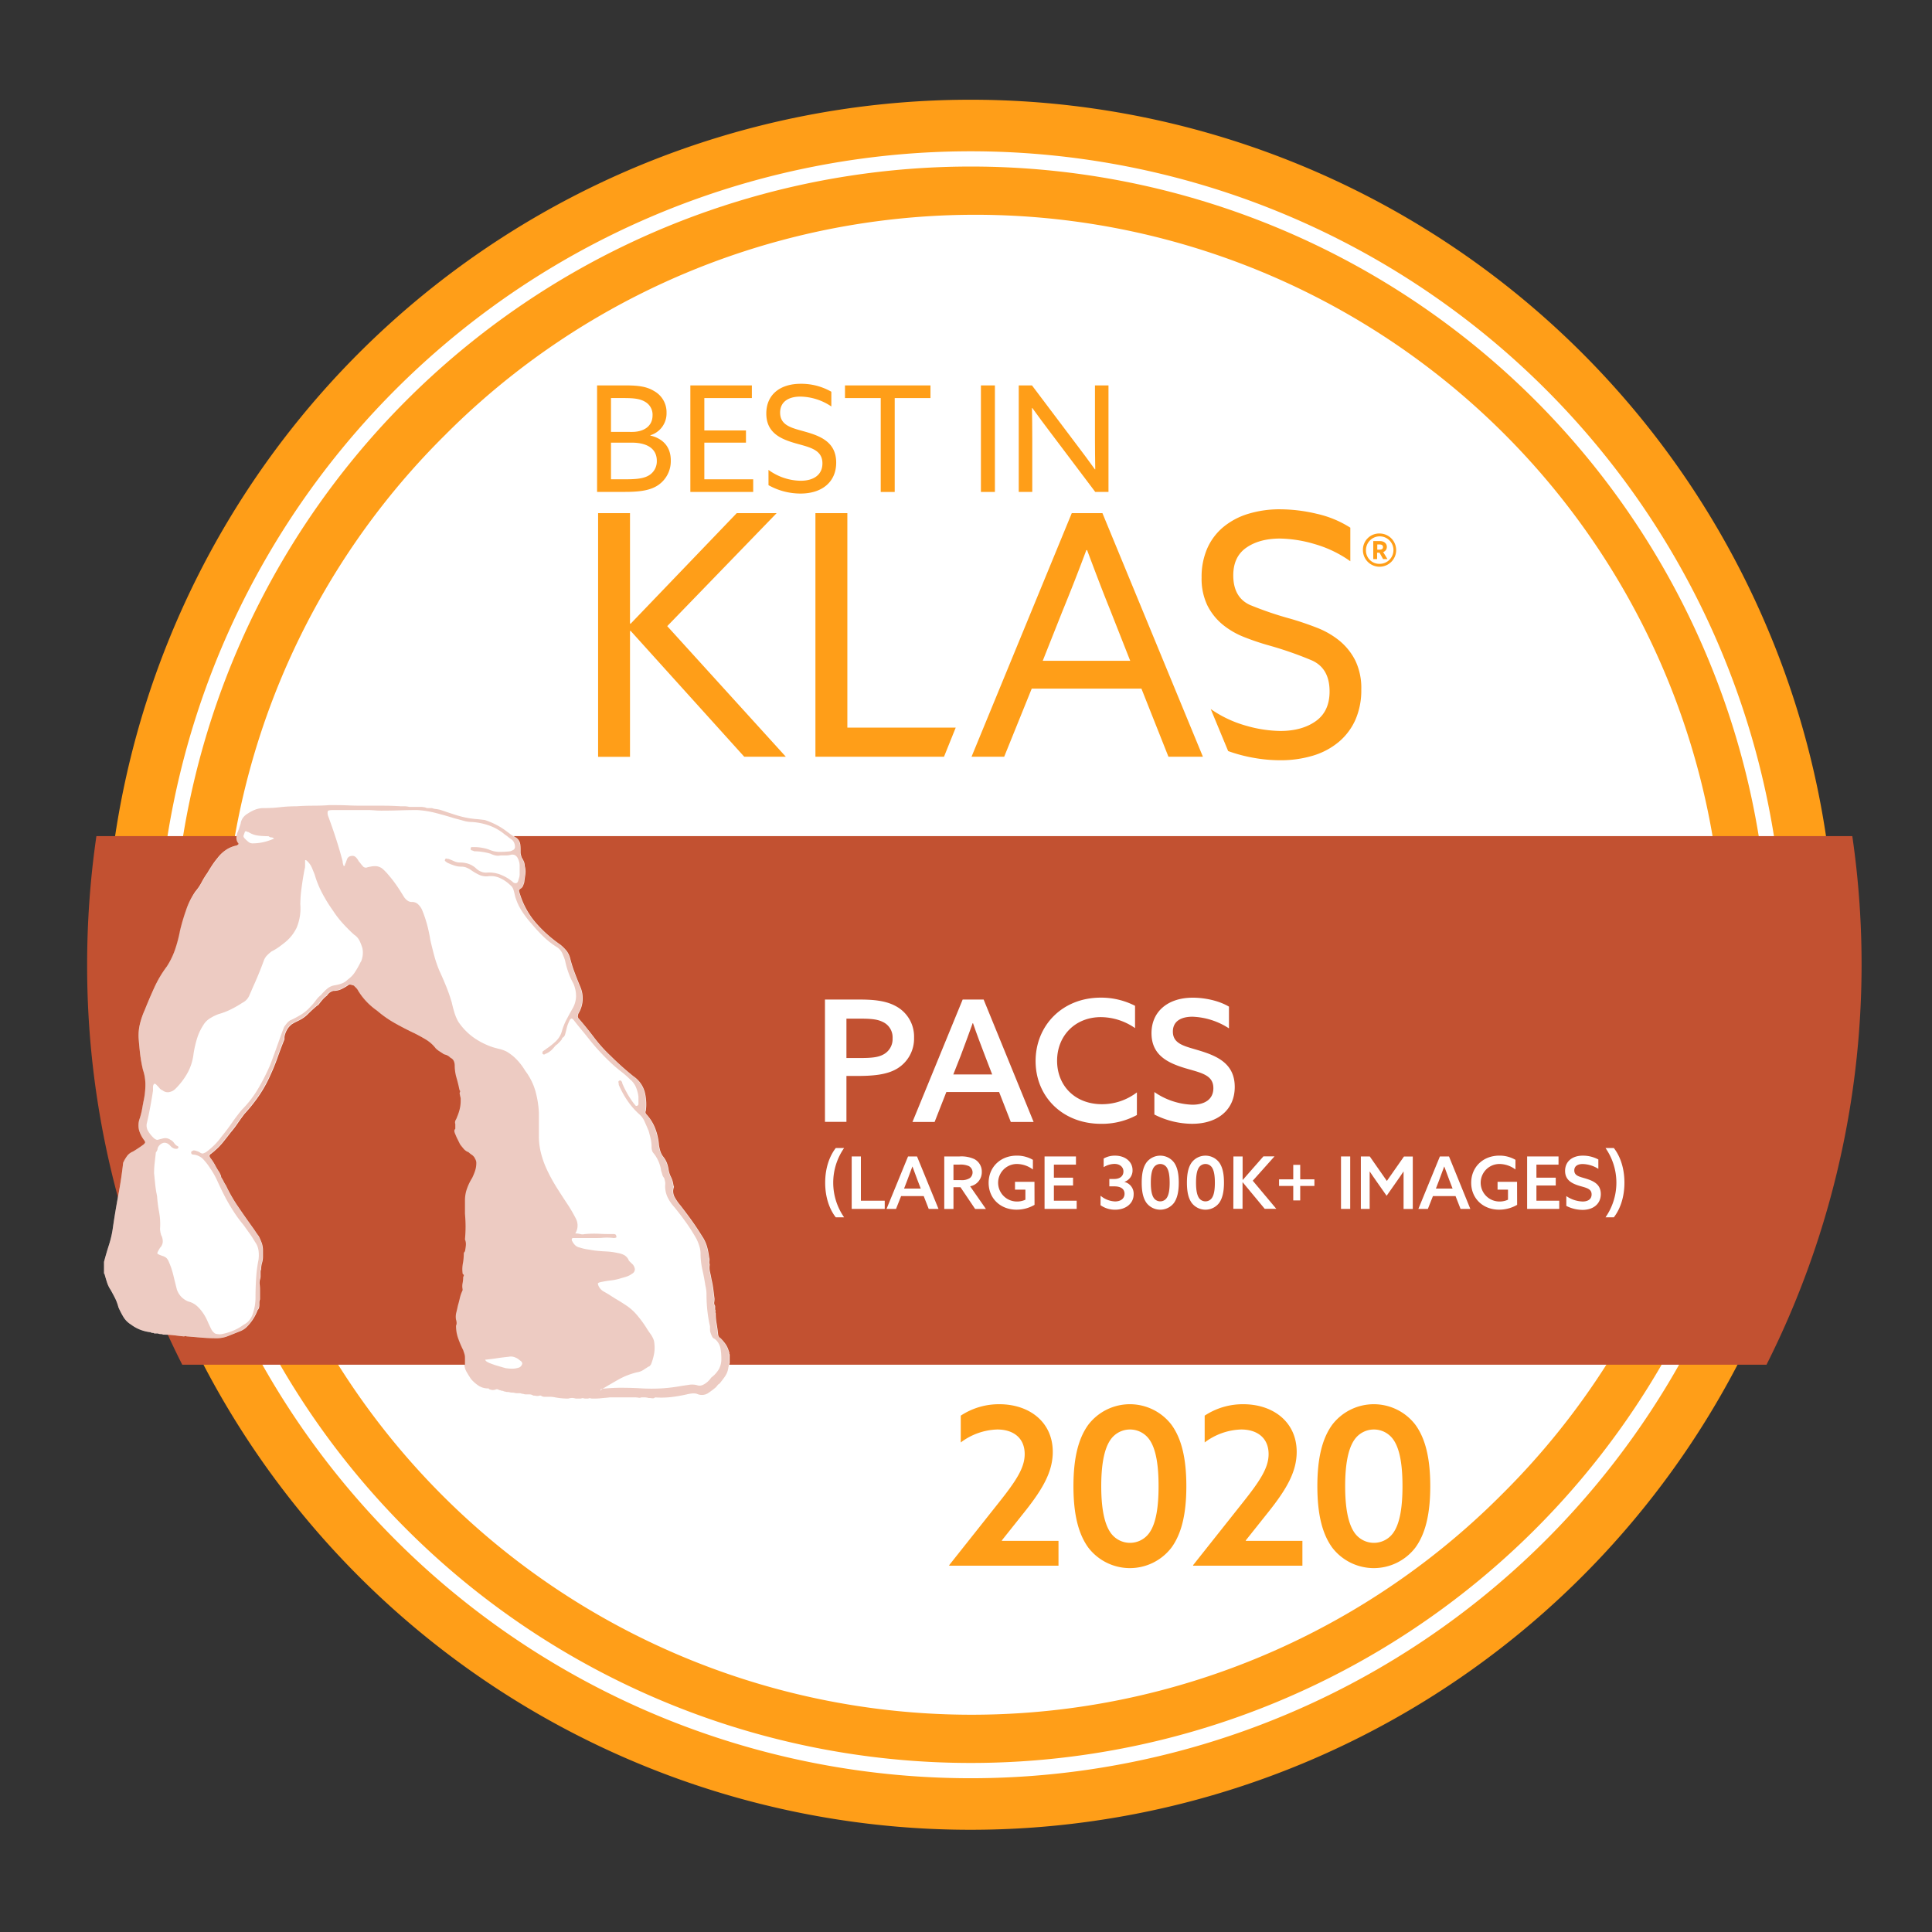 <svg xmlns="http://www.w3.org/2000/svg" viewBox="0 0 800 800"><rect x="0" y="0" width="800" height="800" fill="#333333" stroke="none"/><defs><style>.cls-1{fill:#fff;}.cls-2,.cls-4{fill:none;}.cls-2{stroke:#ff9e18;stroke-miterlimit:10;stroke-width:12.19px;}.cls-3{fill:#ff9e18;}.cls-5{fill:#c25131;}.cls-6{opacity:0.3;}</style></defs><title>2020-best-in-klas-pacs-large-300kplus-studies</title><g id="Layer_1" data-name="Layer 1"><path class="cls-1" d="M400,746A346.11,346.11,0,0,1,265.31,81.17,346.11,346.11,0,0,1,534.69,718.83,343.94,343.94,0,0,1,400,746"/><path class="cls-1" d="M749.46,399.49c0,191.3-155.08,346.38-346.39,346.38S56.69,590.79,56.69,399.49,211.77,53.1,403.07,53.1,749.46,208.18,749.46,399.49"/><circle class="cls-2" cx="403.07" cy="399.49" r="320.46"/><path class="cls-3" d="M260.87,212.47V258.1l.21.22,44-45.85H321.6l-45.31,46.8,49.11,54.08H308.18l-47.1-52.18-.21.21v52H247.66V212.47Zm90,88.83V212.47H337.65V313.35h53.24l4.85-12.05Zm105.62-88.83,41.61,100.88H483.83l-11.19-28.21H427.22l-11.41,28.21H402.29L443.8,212.47Zm-24.72,61.16H468l-8.24-20.91q-2.43-6-4.86-12.36c-1.62-4.23-3.2-8.41-4.75-12.57h-.32c-1.55,4.16-3.15,8.34-4.8,12.57s-3.37,8.49-5.12,12.78Zm86.3-22.92q-7.39-3.06-7.4-12.46,0-7.71,5.39-11.46T529.89,223a53.25,53.25,0,0,1,14.41,2.27,48.42,48.42,0,0,1,14.84,7.13V218.5a43.36,43.36,0,0,0-13.94-5.76,66.22,66.22,0,0,0-15-1.85,44.29,44.29,0,0,0-13.41,1.9,29.62,29.62,0,0,0-10.3,5.5,24.16,24.16,0,0,0-6.6,8.81,29.28,29.28,0,0,0-2.33,12,25.51,25.51,0,0,0,2.38,11.57,24.47,24.47,0,0,0,6.29,7.92,33.08,33.08,0,0,0,9,5.23,103.08,103.08,0,0,0,10.35,3.48A151,151,0,0,1,543,273.37q7.55,3.22,7.55,12.94,0,8.24-5.71,12.3t-14.68,4.07a53.68,53.68,0,0,1-14.15-2.17,48.12,48.12,0,0,1-14.68-6.92L508.55,311a63,63,0,0,0,10.83,2.85,62.1,62.1,0,0,0,10.61.95,46.24,46.24,0,0,0,13.84-1.95,30,30,0,0,0,10.67-5.76,25.54,25.54,0,0,0,6.81-9.19,30.4,30.4,0,0,0,2.37-12.35,26.26,26.26,0,0,0-2.48-12.05,25.37,25.37,0,0,0-6.55-8.18,34.43,34.43,0,0,0-9.34-5.39q-5.29-2.06-10.67-3.64a141.88,141.88,0,0,1-16.58-5.6"/><path class="cls-3" d="M571.3,220.91a6.88,6.88,0,1,1-6.94,6.87A6.72,6.72,0,0,1,571.3,220.91Zm0,12.56a5.69,5.69,0,1,0-5.68-5.69A5.49,5.49,0,0,0,571.3,233.47Zm-.07-4.61h-1v2.65h-1.59v-7.46h2.77c1.55,0,2.85.85,2.85,2.4a2.22,2.22,0,0,1-1.52,2.15l1.78,2.91h-1.81Zm.07-1.26c.85,0,1.37-.33,1.37-1.07s-.52-1.07-1.37-1.07h-1v2.14Z"/><path class="cls-3" d="M247.24,159.59h11.82c5.36,0,8.77.49,11.76,2.32a10,10,0,0,1,5.18,9,9.44,9.44,0,0,1-6.71,9.32v.12c5.18,1.22,8.47,4.63,8.47,10.3a12,12,0,0,1-5.06,10.11c-3.1,2.19-7.37,2.92-13.76,2.92h-11.7Zm14.5,19.26c4.45,0,8.47-2.08,8.47-6.89a6.13,6.13,0,0,0-3.11-5.6c-2.07-1.22-4.45-1.53-8.83-1.53H253v14Zm-2.44,19.61c5,0,7.8-.48,9.81-1.88a6.79,6.79,0,0,0,2.86-5.79c0-4.88-3.83-7.5-10.41-7.5H253v15.17Z"/><polygon class="cls-3" points="285.86 159.59 311.33 159.59 311.33 164.83 291.65 164.83 291.65 178.24 308.89 178.24 308.89 183.29 291.65 183.29 291.65 198.47 311.88 198.47 311.88 203.7 285.86 203.7 285.86 159.59"/><path class="cls-3" d="M318.21,194.57a23.1,23.1,0,0,0,13.34,4.5c5.24,0,9-2.37,9-7.19,0-5.66-5.18-6.64-11-8.28-6.21-1.77-12.24-4.33-12.24-12.37,0-7.8,5.66-12.31,14.25-12.31a25,25,0,0,1,12.68,3.29v6.1a23.52,23.52,0,0,0-12.8-4.09c-4.93,0-8.41,2.14-8.41,6.64,0,5.49,5.12,6.4,10.48,7.93,6.4,1.82,12.74,4.38,12.74,12.79,0,8-5.91,12.79-14.75,12.79a27.15,27.15,0,0,1-13.28-3.47Z"/><polygon class="cls-3" points="364.69 164.83 349.89 164.83 349.89 159.59 385.29 159.59 385.29 164.83 370.48 164.83 370.48 203.71 364.69 203.71 364.69 164.83"/><rect class="cls-3" x="406.18" y="159.59" width="5.79" height="44.11"/><path class="cls-3" d="M421.84,203.7V159.59h5.48l18.46,24.5c2.56,3.35,5.12,6.82,7.62,10.29l.12-.06c-.06-3.84-.12-8.28-.12-12.55V159.59H459V203.7h-5.48l-18.46-24.49c-2.56-3.35-5.12-6.82-7.62-10.29l-.12.06c.06,3.83.12,8.28.12,12.55V203.7Z"/><path class="cls-4" d="M622.14,180.42A309.81,309.81,0,1,0,184,618.55,309.81,309.81,0,1,0,622.14,180.42Z"/><path class="cls-3" d="M706.64,271.25a330.52,330.52,0,1,0,25.89,128.24A328.36,328.36,0,0,0,706.64,271.25Zm-84.5,347.3A309.81,309.81,0,1,1,184,180.42,309.81,309.81,0,1,1,622.14,618.55Z"/><path class="cls-3" d="M732,260.51a358.19,358.19,0,1,0,28.06,139A356.14,356.14,0,0,0,732,260.51ZM712.42,530.16A336.84,336.84,0,1,1,738.8,399.49,334.75,334.75,0,0,1,712.42,530.16Z"/><path class="cls-5" d="M36.08,399.43A365.86,365.86,0,0,0,75.47,565.1h656A368.67,368.67,0,0,0,767,346.22H39.92A369.16,369.16,0,0,0,36.08,399.43Z"/><path class="cls-1" d="M301.92,560.17a.58.58,0,0,0-.13-.62,9.74,9.74,0,0,0-1.36-3,19,19,0,0,0-2.1-2.47,1.56,1.56,0,0,1-.74-.74,2.27,2.27,0,0,1-.25-1c-.16-1.48-.37-2.92-.61-4.32a24.56,24.56,0,0,1-.37-4.33.55.55,0,0,1-.13-.61,1.17,1.17,0,0,0-.12-.87v-1.48a2,2,0,0,1-.37-1.48,9.36,9.36,0,0,0,.12-1.49c-.16-1.31-.33-2.63-.49-3.95a34.66,34.66,0,0,0-.74-4c-.17-1-.37-2-.62-3.09a7.73,7.73,0,0,1-.12-3.09,3,3,0,0,1-.13-1.48,3.12,3.12,0,0,0-.12-1.48,29.14,29.14,0,0,0-.87-4.45,15.41,15.41,0,0,0-2.1-4.44c-1.32-2.14-2.71-4.24-4.19-6.31s-3.05-4.15-4.7-6.29a19.66,19.66,0,0,1-2.47-3.59,5,5,0,0,1-.25-4.07,1.18,1.18,0,0,0-.12-.5,1,1,0,0,1-.12-.49,10.72,10.72,0,0,0-1-3.21,10.18,10.18,0,0,1-1-3.21,13.33,13.33,0,0,0-.74-2.72,10.1,10.1,0,0,0-1.48-2.47,7.36,7.36,0,0,1-1.12-2.1,17.57,17.57,0,0,1-.61-2.6,24.46,24.46,0,0,0-1.49-6.79,18.52,18.52,0,0,0-3.7-6,1.43,1.43,0,0,1-.37-.62,1.1,1.1,0,0,1,.12-.86,21.14,21.14,0,0,0-.49-7.91,11.72,11.72,0,0,0-4.7-6.42c-1.64-1.32-3.25-2.68-4.81-4.08s-3.09-2.84-4.57-4.32a59.45,59.45,0,0,1-6.8-7.54q-3.09-4.07-6.3-7.78a1.4,1.4,0,0,1-.49-1,3.93,3.93,0,0,1,.25-1.23,12,12,0,0,0,.74-11.12q-1.25-3-2.35-5.93a53.27,53.27,0,0,1-1.85-5.93,8.57,8.57,0,0,0-1.48-3,18.55,18.55,0,0,0-2.47-2.47,55,55,0,0,1-10.13-9,33.24,33.24,0,0,1-6.67-12,12.76,12.76,0,0,1-.37-1.24c-.09-.32.12-.65.61-1a2.44,2.44,0,0,0,1-1.11c.16-.41.33-.87.5-1.36.16-1.15.32-2.31.49-3.46a8.3,8.3,0,0,0-.25-3.46,4.6,4.6,0,0,0-.37-1.85,10.28,10.28,0,0,0-.86-1.61c-.17-.49-.29-.9-.37-1.23a4.86,4.86,0,0,1-.13-1.24c0-1,0-2-.12-3a4,4,0,0,0-1.61-2.72c-.82-.5-1.56-1-2.22-1.48l-2-1.49a27.61,27.61,0,0,0-4.19-2.59,34.14,34.14,0,0,0-4.45-1.85c-1.16-.16-2.22-.29-3.21-.37s-2.06-.21-3.22-.37a43.33,43.33,0,0,1-6-1.49c-2.06-.65-4.07-1.31-6.05-2a15.3,15.3,0,0,0-2-.37,4.84,4.84,0,0,1-1.48-.37h-1.73a2.14,2.14,0,0,1-1-.25,8.38,8.38,0,0,0-2-.25h-4.7a7.83,7.83,0,0,0-1.85-.24h-1.6q-3.71-.25-7.17-.25h-6.92c-2.63,0-5.23,0-7.78-.13s-5.15-.12-7.78-.12c-2.14.17-4.41.25-6.79.25s-4.74.08-7,.25a57.33,57.33,0,0,0-6.67.37,60,60,0,0,1-6.67.37,10,10,0,0,0-3.59.61,15.87,15.87,0,0,0-3.08,1.61,6.61,6.61,0,0,0-2,1.73,5.57,5.57,0,0,0-1,2.47l-.49,1.48c-.17.5-.34,1-.5,1.48a8.66,8.66,0,0,0-.74,2.35,3.61,3.61,0,0,0,.5,2.59c.32.34.4.58.24.75a2.78,2.78,0,0,1-.74.49,11.86,11.86,0,0,0-4.44,1.85,14.61,14.61,0,0,0-3.46,3.34,33.73,33.73,0,0,0-2.23,3c-.66,1-1.32,2.06-2,3.21a33.3,33.3,0,0,0-2.35,3.83,21.09,21.09,0,0,1-2.59,3.83A30.7,30.7,0,0,0,77,377a83.29,83.29,0,0,0-2.47,8.4,57.68,57.68,0,0,1-2,7.66,32.09,32.09,0,0,1-3.46,7.16A46.74,46.74,0,0,0,64,408.73c-1.4,3.06-2.76,6.22-4.07,9.52a31.92,31.92,0,0,0-2,5.8,20.16,20.16,0,0,0-.49,6.3c.16,2.14.37,4.24.61,6.3A58.82,58.82,0,0,0,59.2,443a18.89,18.89,0,0,1,1,5.93,31.6,31.6,0,0,1-.49,5.68c-.33,1.65-.62,3.17-.86,4.57a29.94,29.94,0,0,1-1.12,4.32,8,8,0,0,0-.12,4.58,12.65,12.65,0,0,0,2.1,4.07c.33.49.45.83.37,1a3.34,3.34,0,0,1-.62.74c-.66.49-1.36,1-2.1,1.48s-1.52,1-2.34,1.48a5.58,5.58,0,0,0-2.6,2.11A15.49,15.49,0,0,0,51,481.49q-.74,6.67-2,13.34t-2.23,13.34a41.12,41.12,0,0,1-1.6,7.16c-.74,2.31-1.45,4.7-2.1,7.17v4.69c0,.17,0,.25.12.25s.13.08.13.25c.32,1.15.65,2.26,1,3.33a11.88,11.88,0,0,0,1.49,3.09c.65,1.15,1.27,2.31,1.85,3.46a18.52,18.52,0,0,1,1.36,3.7,36.1,36.1,0,0,0,2.1,4.08,9.22,9.22,0,0,0,3.09,3.09,15.9,15.9,0,0,0,4,2.22,17.41,17.41,0,0,0,4.2,1,1,1,0,0,0,.74.25,1,1,0,0,1,.74.24h1.48a2.39,2.39,0,0,0,1.11.25,2.46,2.46,0,0,1,1.12.25,38,38,0,0,1,4.32.24c1.4.17,2.84.34,4.32.5a.91.91,0,0,1,.74-.13,1.61,1.61,0,0,0,.74.13l5.81.49q2.84.25,6,.25a12.52,12.52,0,0,0,4.82-.87L99,551.4a8.94,8.94,0,0,0,1.61-.74,7.48,7.48,0,0,0,1.6-1.24,19.07,19.07,0,0,0,4.45-6.91,2.21,2.21,0,0,0,.62-1.11,5.86,5.86,0,0,0,.12-1.12v-1a3.93,3.93,0,0,1,.25-1.24v-4.2a16.73,16.73,0,0,0-.13-2,5.27,5.27,0,0,1,.13-2,4.44,4.44,0,0,0,.24-1.36v-2a2.08,2.08,0,0,1,.25-.86,9.37,9.37,0,0,1,.37-2.72,8.41,8.41,0,0,0,.37-2.47V517.8a9.17,9.17,0,0,0-.49-3.08,25,25,0,0,0-1.24-2.84c-.49-.66-1-1.36-1.48-2.1s-1-1.45-1.48-2.11q-3-4.19-5.68-8.15a60.85,60.85,0,0,1-4.94-8.64,13.66,13.66,0,0,1-1-1.73,15.65,15.65,0,0,0-1-1.73,2.27,2.27,0,0,0-.25-1l-.49-1A35,35,0,0,1,89,482.35a19.38,19.38,0,0,0-1.86-2.84c-.33-.49-.45-.86-.37-1.11a1.13,1.13,0,0,1,.62-.62,6.48,6.48,0,0,1,.74-.61,9.64,9.64,0,0,0,1-.87,26.86,26.86,0,0,0,3.33-3.46q1.6-2,3.09-3.95a41.65,41.65,0,0,0,2.84-3.71q1.37-2,2.84-3.95a64,64,0,0,0,5.93-7.41,52.13,52.13,0,0,0,4.7-8.4q1.73-3.71,3.08-7.53t2.85-7.54v-1a9,9,0,0,1,1-2.84,7.81,7.81,0,0,1,2-2.35,16.14,16.14,0,0,1,1.48-.86l1.73-.86a13.72,13.72,0,0,0,3.58-2.6q1.6-1.61,3.34-3.09a2.25,2.25,0,0,1,.49-.37,1.79,1.79,0,0,0,.5-.37c.49-.65,1-1.31,1.6-2a11.61,11.61,0,0,1,1.86-1.73,5,5,0,0,1,1.11-1.24,4.17,4.17,0,0,1,1.6-.74,7.29,7.29,0,0,0,3.09-.62,20.39,20.39,0,0,0,2.84-1.6,1.18,1.18,0,0,1,1.11-.37,11.76,11.76,0,0,1,1.36.37l1,1a4.1,4.1,0,0,1,.74,1,26.15,26.15,0,0,0,3.46,4.57,28.46,28.46,0,0,0,4.45,3.83,45.24,45.24,0,0,0,7.41,5.19q3.95,2.22,8.15,4.2c1.64.83,3.21,1.69,4.69,2.59a14.74,14.74,0,0,1,4,3.59,9.17,9.17,0,0,0,1.73,1.35c.65.42,1.23.79,1.72,1.12a6,6,0,0,1,1.61.61,5.92,5.92,0,0,1,1.11.87,2.72,2.72,0,0,1,1.36,1.36,4.63,4.63,0,0,1,.37,1.85,18.44,18.44,0,0,0,.74,5.06c.5,1.73.91,3.43,1.24,5.07a.75.75,0,0,1,.25.49v.25a1.39,1.39,0,0,0-.13,1,3.7,3.7,0,0,1,.13.74,4,4,0,0,1,.24,1.11v.87a14.59,14.59,0,0,1-.37,3.33,19.21,19.21,0,0,1-1.11,3.34,6.49,6.49,0,0,1-.62,1.36,2.07,2.07,0,0,0-.12,1.6v2a1.16,1.16,0,0,0-.37,1.11,4.14,4.14,0,0,0,.37,1.11q.49,1.25,1,2.22c.33.66.65,1.33,1,2,.49.66,1,1.28,1.48,1.85a4.92,4.92,0,0,0,2,1.36,7.9,7.9,0,0,0,1.24,1,4.4,4.4,0,0,1,1.23,1.24l.5,1a2.88,2.88,0,0,1,.25,1.24,10.09,10.09,0,0,1-.5,3.21,23.32,23.32,0,0,1-1.23,3,22.47,22.47,0,0,0-2.1,4.32,14.46,14.46,0,0,0-.87,5.06v5.44c.16,1.81.25,3.58.25,5.31s-.09,3.5-.25,5.31a5.22,5.22,0,0,1,.37,2.47c-.08.83-.21,1.65-.37,2.47a2,2,0,0,0-.37.5,1.11,1.11,0,0,0-.12.49,21.92,21.92,0,0,1-.37,4,12.79,12.79,0,0,0-.13,4,.5.5,0,0,0,.13.38l.37.37v.49a.71.71,0,0,0-.25.49,12.28,12.28,0,0,1-.25,2.48,6.36,6.36,0,0,0,0,2.46v.5a14.26,14.26,0,0,0-1.11,3.09c-.24,1.07-.53,2.18-.86,3.33-.17.83-.37,1.73-.62,2.72a7.06,7.06,0,0,0-.12,3,4.49,4.49,0,0,1,.24,1.36,2.52,2.52,0,0,1-.24,1.12,15.43,15.43,0,0,0,.86,5.18,42.76,42.76,0,0,0,2.1,4.94c.16.5.33,1,.49,1.49a5.28,5.28,0,0,1,.25,1.72v2.48a6.7,6.7,0,0,0,.87,3.45c.57,1,1.19,2,1.85,3a14.89,14.89,0,0,0,3.21,2.84,7.15,7.15,0,0,0,3.95,1.11.22.22,0,0,1,.25.25,5,5,0,0,0,1.11.37,3.92,3.92,0,0,0,1.61-.12,1.11,1.11,0,0,1,.86-.13,5.75,5.75,0,0,1,.87.37h.24a2.08,2.08,0,0,0,.87.25.83.83,0,0,1,.62.25,3,3,0,0,1,.74.12,3.42,3.42,0,0,0,.74.12,3.79,3.79,0,0,1,1,.13,4.11,4.11,0,0,0,1,.12,4.19,4.19,0,0,1,1,.12,4.2,4.2,0,0,0,1,.13h1a2.25,2.25,0,0,1,1,.24,2.51,2.51,0,0,1,.86.13,2.81,2.81,0,0,0,.87.12h1.48a2.58,2.58,0,0,1,1.48.5A7,7,0,0,1,222,578a3.12,3.12,0,0,0,1.48-.12H224a1.74,1.74,0,0,0,.62.37,2.79,2.79,0,0,0,.86.12h2.1a11.54,11.54,0,0,1,2.35.25c.83.16,1.69.28,2.6.37s1.85.12,2.84.12a4.51,4.51,0,0,1,3,0h2.23a1.3,1.3,0,0,1,1-.12,3.51,3.51,0,0,0,.74.12h1.24a1.06,1.06,0,0,1,.86-.12,2.86,2.86,0,0,0,.87.12c1.15,0,2.3,0,3.46-.12s2.38-.21,3.7-.37h10.87a7,7,0,0,1,1.24.12,2,2,0,0,0,1.23-.12h1.36a5.22,5.22,0,0,1,1.61.24,8.22,8.22,0,0,1,1.48.13,1.36,1.36,0,0,0,1.23-.37,36.09,36.09,0,0,0,6.68-.13,55.64,55.64,0,0,0,6.42-1.11,14.55,14.55,0,0,1,2.1-.37,6.08,6.08,0,0,1,2.1.12,4.88,4.88,0,0,0,4.45-.12,32,32,0,0,0,3.45-2.59,8.73,8.73,0,0,0,.62-.74,2.38,2.38,0,0,1,.87-.75c.82-1,1.6-2,2.34-3.08a8.32,8.32,0,0,0,1.36-3.83,1.18,1.18,0,0,0,.13-.87.52.52,0,0,1,.12-.61v-3.71a.54.54,0,0,1-.12-.62"/><g class="cls-6"><path class="cls-5" d="M301.74,560.14a.58.58,0,0,0-.12-.62,10.24,10.24,0,0,0-1.36-3,19.17,19.17,0,0,0-2.1-2.47,1.56,1.56,0,0,1-.74-.74,2.14,2.14,0,0,1-.25-1c-.16-1.48-.37-2.92-.62-4.32a25.52,25.52,0,0,1-.37-4.32.57.57,0,0,1-.12-.62,1.15,1.15,0,0,0-.12-.86v-1.48a1.94,1.94,0,0,1-.37-1.48,9.36,9.36,0,0,0,.12-1.49c-.17-1.31-.33-2.63-.49-3.95a37,37,0,0,0-.74-4c-.17-1-.37-2-.62-3.08a7.92,7.92,0,0,1-.13-3.09,3.12,3.12,0,0,1-.12-1.48,3.11,3.11,0,0,0-.12-1.48,29.14,29.14,0,0,0-.87-4.45,15.64,15.64,0,0,0-2.09-4.44q-2-3.21-4.2-6.3c-1.48-2.05-3.05-4.15-4.69-6.29a19.17,19.17,0,0,1-2.47-3.59,5,5,0,0,1-.25-4.07,1.11,1.11,0,0,0-.12-.49,1,1,0,0,1-.13-.5,10.43,10.43,0,0,0-1-3.21,10,10,0,0,1-1-3.21,13.41,13.41,0,0,0-.74-2.71,9.92,9.92,0,0,0-1.48-2.47,7.36,7.36,0,0,1-1.12-2.1,17.72,17.72,0,0,1-.61-2.59,24.73,24.73,0,0,0-1.48-6.79,18.72,18.72,0,0,0-3.71-6.05,1.53,1.53,0,0,1-.37-.62,1.14,1.14,0,0,1,.12-.86,20.94,20.94,0,0,0-.49-7.91,11.77,11.77,0,0,0-4.69-6.42c-1.65-1.31-3.25-2.67-4.82-4.07s-3.08-2.84-4.56-4.32a57.88,57.88,0,0,1-6.79-7.53q-3.09-4.08-6.3-7.78a1.4,1.4,0,0,1-.49-1,4.17,4.17,0,0,1,.24-1.23,12,12,0,0,0,.74-11.11c-.82-2-1.6-4-2.34-5.93a53.78,53.78,0,0,1-1.85-5.92,8.62,8.62,0,0,0-1.48-3,18.55,18.55,0,0,0-2.47-2.47,55.63,55.63,0,0,1-10.13-9,33.33,33.33,0,0,1-6.66-12c-.17-.5-.29-.91-.37-1.24s.12-.65.61-1a2.35,2.35,0,0,0,1-1.11c.16-.41.33-.86.49-1.35.17-1.15.33-2.31.5-3.46a8.3,8.3,0,0,0-.25-3.46,4.63,4.63,0,0,0-.37-1.85,9.75,9.75,0,0,0-.86-1.6c-.17-.5-.29-.91-.37-1.24a4.78,4.78,0,0,1-.13-1.23q0-1.49-.12-3a4,4,0,0,0-1.61-2.71c-.82-.5-1.56-1-2.22-1.48l-2-1.49a28.21,28.21,0,0,0-4.2-2.59,33.45,33.45,0,0,0-4.44-1.85c-1.16-.16-2.23-.29-3.21-.37s-2.06-.21-3.21-.37a42.59,42.59,0,0,1-6.05-1.48q-3.09-1-6-2a19.67,19.67,0,0,0-2-.37,4.57,4.57,0,0,1-1.48-.37h-1.73a2.14,2.14,0,0,1-1-.25,8.36,8.36,0,0,0-2-.24h-4.69a7.94,7.94,0,0,0-1.85-.25h-1.61c-2.47-.16-4.86-.25-7.16-.25H152c-2.64,0-5.23,0-7.78-.12s-5.15-.12-7.78-.12c-2.14.16-4.41.24-6.79.24s-4.73.09-7,.25a57.28,57.28,0,0,0-6.66.37,57.58,57.58,0,0,1-6.67.37,9.92,9.92,0,0,0-3.58.62,16.2,16.2,0,0,0-3.09,1.6,7,7,0,0,0-2,1.73,5.45,5.45,0,0,0-1,2.47c-.16.5-.33,1-.49,1.48s-.33,1-.5,1.48a8.66,8.66,0,0,0-.74,2.35,3.61,3.61,0,0,0,.5,2.59c.32.33.41.58.24.74a2.77,2.77,0,0,1-.74.5,11.86,11.86,0,0,0-4.44,1.85A15,15,0,0,0,90,355.57c-.82,1-1.56,2-2.22,3s-1.32,2.06-2,3.21a34.73,34.73,0,0,0-2.34,3.83,21.09,21.09,0,0,1-2.59,3.83,30.81,30.81,0,0,0-4,7.65,80.69,80.69,0,0,0-2.46,8.4,59.55,59.55,0,0,1-2,7.65A31.67,31.67,0,0,1,69,400.26,47.27,47.27,0,0,0,64,408.78q-2.1,4.58-4.07,9.51a31.92,31.92,0,0,0-2,5.8,20.16,20.16,0,0,0-.49,6.3q.24,3.21.62,6.29a56.36,56.36,0,0,0,1.11,6.3,18.86,18.86,0,0,1,1,5.93,31.48,31.48,0,0,1-.5,5.67c-.33,1.65-.62,3.18-.86,4.57a31.22,31.22,0,0,1-1.11,4.32,7.87,7.87,0,0,0-.13,4.57,12.65,12.65,0,0,0,2.1,4.07c.33.5.45.83.37,1a3.13,3.13,0,0,1-.62.74c-.66.5-1.35,1-2.09,1.48s-1.53,1-2.35,1.49a5.48,5.48,0,0,0-2.59,2.1A15.11,15.11,0,0,0,51,481.5c-.5,4.44-1.15,8.89-2,13.33s-1.56,8.89-2.22,13.33a41.12,41.12,0,0,1-1.6,7.16c-.74,2.31-1.45,4.7-2.1,7.17v4.69q0,.24.12.24c.08,0,.13.09.13.25.32,1.15.65,2.27,1,3.33a11.69,11.69,0,0,0,1.48,3.09c.66,1.15,1.28,2.31,1.86,3.46a18.5,18.5,0,0,1,1.35,3.7,37.64,37.64,0,0,0,2.1,4.07,9.13,9.13,0,0,0,3.09,3.09,15.76,15.76,0,0,0,3.95,2.22,16.84,16.84,0,0,0,4.2,1,1,1,0,0,0,.74.25,1,1,0,0,1,.74.24h1.48a2.39,2.39,0,0,0,1.11.25,2.52,2.52,0,0,1,1.11.25,38,38,0,0,1,4.32.24c1.4.17,2.84.34,4.32.5.33-.16.58-.21.74-.12a1.79,1.79,0,0,0,.75.12l5.8.49q2.84.25,6,.25a12.66,12.66,0,0,0,4.81-.86q2.1-.87,4.57-1.85a9.81,9.81,0,0,0,1.61-.75,7.76,7.76,0,0,0,1.6-1.23,19.15,19.15,0,0,0,4.44-6.92,2.07,2.07,0,0,0,.62-1.11,5.93,5.93,0,0,0,.13-1.11v-1a4.23,4.23,0,0,1,.24-1.24v-4.2a16.4,16.4,0,0,0-.12-2,5.3,5.3,0,0,1,.12-2,4.42,4.42,0,0,0,.25-1.36v-2a2,2,0,0,1,.25-.87,9.3,9.3,0,0,1,.37-2.71,8.75,8.75,0,0,0,.37-2.47v-2.72a8.92,8.92,0,0,0-.5-3.08,27.75,27.75,0,0,0-1.23-2.84c-.5-.66-1-1.36-1.48-2.1s-1-1.44-1.49-2.1q-3-4.2-5.67-8.15a60.85,60.85,0,0,1-4.94-8.64,15.65,15.65,0,0,1-1-1.73,17.75,17.75,0,0,0-1-1.73,2.21,2.21,0,0,0-.24-1c-.17-.33-.34-.66-.5-1-.66-1-1.27-2-1.85-3.09a20.2,20.2,0,0,0-1.85-2.84c-.33-.49-.46-.86-.37-1.11a1.11,1.11,0,0,1,.61-.62,6.76,6.76,0,0,1,.75-.61,10.76,10.76,0,0,0,1-.87,26.94,26.94,0,0,0,3.34-3.46q1.61-2,3.08-4a41.49,41.49,0,0,0,2.84-3.7c.91-1.31,1.85-2.63,2.84-3.95a64,64,0,0,0,5.93-7.41,52.42,52.42,0,0,0,4.69-8.39q1.73-3.7,3.09-7.53t2.84-7.53v-1a9,9,0,0,1,1-2.84,7.81,7.81,0,0,1,2-2.35,16.14,16.14,0,0,1,1.48-.86l1.73-.87a13.4,13.4,0,0,0,3.58-2.59q1.61-1.61,3.33-3.08a1.66,1.66,0,0,1,.5-.37,2.17,2.17,0,0,0,.49-.37c.49-.66,1-1.32,1.6-2a12.56,12.56,0,0,1,1.86-1.73,5.07,5.07,0,0,1,1.11-1.23,4,4,0,0,1,1.6-.74,7.44,7.44,0,0,0,3.09-.62,20.51,20.51,0,0,0,2.84-1.61,1.2,1.2,0,0,1,1.11-.37c.41.09.86.21,1.36.37l1,1a4.25,4.25,0,0,1,.74,1,26,26,0,0,0,3.45,4.57,27.89,27.89,0,0,0,4.45,3.82,45.59,45.59,0,0,0,7.4,5.19q3.94,2.22,8.15,4.2c1.65.82,3.21,1.69,4.69,2.59a14.68,14.68,0,0,1,3.95,3.58,10,10,0,0,0,1.73,1.36c.66.41,1.24.78,1.73,1.11a6.15,6.15,0,0,1,1.61.62,5.79,5.79,0,0,1,1.11.86,2.7,2.7,0,0,1,1.35,1.36,4.64,4.64,0,0,1,.38,1.85,18.12,18.12,0,0,0,.74,5.06q.74,2.6,1.23,5.06a.77.77,0,0,1,.25.5v.24a1.4,1.4,0,0,0-.13,1,3.08,3.08,0,0,1,.13.74,4.11,4.11,0,0,1,.24,1.11v.87a14.59,14.59,0,0,1-.37,3.33,18.32,18.32,0,0,1-1.11,3.33,6.76,6.76,0,0,1-.61,1.36,2.1,2.1,0,0,0-.13,1.61v2a1.19,1.19,0,0,0-.37,1.11,4.46,4.46,0,0,0,.37,1.12q.5,1.23,1,2.22l1,2c.49.66,1,1.28,1.48,1.86a5,5,0,0,0,2,1.35,8.4,8.4,0,0,0,1.24,1,4.4,4.4,0,0,1,1.23,1.24c.17.33.33.66.5,1a2.83,2.83,0,0,1,.24,1.24,10.09,10.09,0,0,1-.49,3.21,23.82,23.82,0,0,1-1.23,3,22.76,22.76,0,0,0-2.1,4.32,14.46,14.46,0,0,0-.87,5.06v5.44c.17,1.81.25,3.57.25,5.3s-.08,3.5-.25,5.31a5.22,5.22,0,0,1,.37,2.47,23,23,0,0,1-.37,2.47,2.17,2.17,0,0,0-.37.49,1.18,1.18,0,0,0-.12.5,21.12,21.12,0,0,1-.37,4,12.48,12.48,0,0,0-.12,3.95.46.46,0,0,0,.12.37l.37.37v.49a.73.73,0,0,0-.25.5,13,13,0,0,1-.24,2.47,6,6,0,0,0,0,2.47v.49a13.78,13.78,0,0,0-1.12,3.09c-.24,1.07-.53,2.18-.86,3.33-.17.83-.37,1.73-.62,2.72a7.21,7.21,0,0,0-.12,3,4.47,4.47,0,0,1,.25,1.36,2.52,2.52,0,0,1-.25,1.11,15.68,15.68,0,0,0,.86,5.18,42.76,42.76,0,0,0,2.1,4.94c.16.49.33,1,.5,1.48a5.69,5.69,0,0,1,.24,1.73v2.47a6.71,6.71,0,0,0,.87,3.46c.57,1,1.19,2,1.85,3a14.89,14.89,0,0,0,3.21,2.84,7.15,7.15,0,0,0,4,1.11.22.22,0,0,1,.25.25,4.82,4.82,0,0,0,1.11.37,3.74,3.74,0,0,0,1.6-.13,1.17,1.17,0,0,1,.87-.12,7.65,7.65,0,0,1,.86.37h.25a2.08,2.08,0,0,0,.86.25.86.86,0,0,1,.62.24,3.08,3.08,0,0,1,.74.13,3.42,3.42,0,0,0,.74.12,4.19,4.19,0,0,1,1,.12,3.69,3.69,0,0,0,1,.13,4.11,4.11,0,0,1,1,.12,4.2,4.2,0,0,0,1,.13h1a2.28,2.28,0,0,1,1,.24,2.51,2.51,0,0,1,.86.13,2.81,2.81,0,0,0,.87.12h1.48a2.66,2.66,0,0,1,1.48.49,7,7,0,0,1,1.23.13,3,3,0,0,0,1.48-.13h.5a1.45,1.45,0,0,0,.61.37,2.84,2.84,0,0,0,.87.13h2.1a11.52,11.52,0,0,1,2.34.25,25.46,25.46,0,0,0,2.6.36c.9.09,1.85.13,2.84.13a4.51,4.51,0,0,1,3,0h2.22a1.39,1.39,0,0,1,1-.13,3,3,0,0,0,.74.13h1.23a1.13,1.13,0,0,1,.87-.13,2.51,2.51,0,0,0,.86.13c1.15,0,2.31,0,3.46-.13s2.38-.2,3.7-.36H263.1a6.82,6.82,0,0,1,1.23.12,2.07,2.07,0,0,0,1.24-.12h1.35a5.18,5.18,0,0,1,1.61.24,9.23,9.23,0,0,1,1.48.12,1.36,1.36,0,0,0,1.24-.36,35.88,35.88,0,0,0,6.66-.13,59.87,59.87,0,0,0,6.42-1.11,14.8,14.8,0,0,1,2.1-.37,5.85,5.85,0,0,1,2.1.12,4.86,4.86,0,0,0,4.44-.12,32.42,32.42,0,0,0,3.46-2.59c.16-.17.37-.42.62-.74a2.23,2.23,0,0,1,.86-.74c.82-1,1.61-2,2.35-3.09a8.28,8.28,0,0,0,1.36-3.83,1.15,1.15,0,0,0,.12-.86.56.56,0,0,1,.12-.62v-3.7a.56.56,0,0,1-.12-.62M100.88,345.89c.16-.41.32-.87.49-1.36a.49.49,0,0,1,.74-.25,1.8,1.8,0,0,0,.74.25,9.77,9.77,0,0,0,4.07,1.48,38,38,0,0,0,4.33.25,1.5,1.5,0,0,0,1.11.49,1.57,1.57,0,0,1,1.11.49,23.28,23.28,0,0,1-4.45,1.49,20.34,20.34,0,0,1-4.44.49,2.59,2.59,0,0,1-1.73-.62c-.49-.41-1-.86-1.48-1.36s-.66-.94-.49-1.35m48.51,52.34a35.17,35.17,0,0,1-2.59,4.57,10,10,0,0,1-1.23,1.48,16.44,16.44,0,0,1-1.73,1.48,6.26,6.26,0,0,1-2.35,1.48,14.62,14.62,0,0,1-2.84.74,6.19,6.19,0,0,0-3.08,1.36,19.35,19.35,0,0,0-2.6,2.6,12.09,12.09,0,0,0-2.22,2.34,21.58,21.58,0,0,1-2.22,2.59,17.05,17.05,0,0,1-4,3.34,37.33,37.33,0,0,1-4.45,2.34,6.28,6.28,0,0,0-1.35,1.24,14.27,14.27,0,0,0-1.11,1.48c-1,2.63-1.94,5.23-2.84,7.78s-1.86,5.14-2.84,7.77a86,86,0,0,1-5.07,10,43.43,43.43,0,0,1-6.79,8.77c-1.48,1.81-2.88,3.67-4.19,5.56s-2.72,3.74-4.2,5.55A26.53,26.53,0,0,1,88.9,474a32.23,32.23,0,0,1-3.58,3.09,11.82,11.82,0,0,1-1.11.49c-.41.17-.95,0-1.61-.49a9.81,9.81,0,0,0-1.23-.49,3.93,3.93,0,0,0-1.23-.25l-.75.37c-.16.08-.24.29-.24.62a.71.71,0,0,0,.24.49.69.69,0,0,0,.5.25,6.44,6.44,0,0,1,4.32,2,25.33,25.33,0,0,1,2.84,3.71A32.06,32.06,0,0,1,90,489c.82,1.82,1.64,3.54,2.47,5.19A77.38,77.38,0,0,0,96.31,501a56.46,56.46,0,0,0,4.57,6.29c.82,1.16,1.64,2.31,2.47,3.46s1.56,2.31,2.22,3.46a8,8,0,0,1,1.48,3.58,15.34,15.34,0,0,1,0,3.83,55.49,55.49,0,0,0-1,7.77q-.25,4.08-.25,8a20.67,20.67,0,0,1-.24,3.08,20.2,20.2,0,0,1-.74,3.09,8.66,8.66,0,0,1-1.48,3,7.48,7.48,0,0,1-2.47,2A20.25,20.25,0,0,1,96.55,551a24,24,0,0,1-5.06,1.48,7.12,7.12,0,0,1-2.34-.25,4.57,4.57,0,0,1-1.61-1.73c-.66-1.31-1.23-2.55-1.73-3.7a18.78,18.78,0,0,0-2-3.46,15,15,0,0,0-2.59-2.84,8.45,8.45,0,0,0-3.34-1.6A8.9,8.9,0,0,1,75.07,537a8.48,8.48,0,0,1-1.85-3.09c-.49-2-1-4-1.48-6a31.92,31.92,0,0,0-2-5.8,4,4,0,0,0-1-1.36,4.35,4.35,0,0,0-1.24-.62q-2.22-.74-2.34-1.11t1.11-2.34a3.79,3.79,0,0,0,1.11-2.35,5.23,5.23,0,0,0-.62-2.84,10,10,0,0,1-.37-1.48,7.87,7.87,0,0,1-.12-1.23,27.06,27.06,0,0,0-.37-6.8,60.26,60.26,0,0,1-.87-6.79,39.42,39.42,0,0,1-.74-4.56c-.16-1.57-.33-3.17-.49-4.82a35.83,35.83,0,0,1,.25-4.32c.16-1.39.32-2.84.49-4.32a2.78,2.78,0,0,0,.49-.74,2.14,2.14,0,0,0,.25-1,3.6,3.6,0,0,1,2.47-2.22c1-.16,2,.33,3,1.48a3.75,3.75,0,0,0,1,.74,2.14,2.14,0,0,0,1,.25h.49a.69.69,0,0,0,.49-.25c.17-.33.21-.53.13-.61a2.89,2.89,0,0,0-.62-.38A4.37,4.37,0,0,1,72,473.17a4,4,0,0,0-1.48-1.24,3.93,3.93,0,0,0-1.49-.61,4.36,4.36,0,0,0-1.72.12l-1.86.49c-.58.17-1.27-.16-2.1-1a13.05,13.05,0,0,1-2.09-2.72,4.4,4.4,0,0,1-.37-3.45c.49-2.14.94-4.33,1.35-6.55s.78-4.4,1.11-6.54V450a1.9,1.9,0,0,1,.13-.62,1.45,1.45,0,0,1,.37-.61,1,1,0,0,1,.74.24l.49.5a13.85,13.85,0,0,1,1,1.11,2.57,2.57,0,0,0,1.24.86,3.27,3.27,0,0,0,2.71.74,4.92,4.92,0,0,0,2.72-1.48,29.16,29.16,0,0,0,4.94-6.54,21.63,21.63,0,0,0,2.47-8,48.53,48.53,0,0,1,1.35-5.92,21.86,21.86,0,0,1,2.6-5.68,8.09,8.09,0,0,1,2.71-2.84,19.18,19.18,0,0,1,3.71-1.85,28.12,28.12,0,0,0,5.18-2,44.78,44.78,0,0,0,4.69-2.71,5.87,5.87,0,0,0,2.84-3c.58-1.31,1.11-2.55,1.61-3.7q1.23-2.72,2.34-5.43t2.1-5.44a6.05,6.05,0,0,1,1.36-2.09,15.81,15.81,0,0,1,1.85-1.61,20.94,20.94,0,0,0,2.72-1.6c.82-.58,1.64-1.2,2.47-1.86a17.61,17.61,0,0,0,5.18-6.41,20.94,20.94,0,0,0,1.48-9.64,52.15,52.15,0,0,1,.49-6.54c.33-2.55.75-5.14,1.24-7.78a5.11,5.11,0,0,0,.25-1.6v-2.1a.22.22,0,0,1,.24-.25c.17,0,.41.17.74.5a8.37,8.37,0,0,1,1.86,2.71c.41,1,.78,1.9,1.11,2.72a41.37,41.37,0,0,0,3.21,7.9,64,64,0,0,0,4.44,7.16,39.51,39.51,0,0,0,4,5.19,64.85,64.85,0,0,0,4.69,4.69,6.42,6.42,0,0,1,2.23,2.47,18.77,18.77,0,0,1,1.23,3.21,9.4,9.4,0,0,1-.62,5.55M216.18,564.9a2.2,2.2,0,0,1-1.23,1.36,9.27,9.27,0,0,1-2.84.49,17.8,17.8,0,0,1-2.84-.25l-3.46-1a29.78,29.78,0,0,1-3.45-1.24,7.51,7.51,0,0,1-.87-.49,1.83,1.83,0,0,1-.61-.74c1.64-.17,3.29-.37,4.93-.62s3.29-.45,4.94-.62a4.3,4.3,0,0,1,2.47.25,6,6,0,0,1,2,1.23c.82.5,1.15,1,1,1.61m81.36,2.22a11.76,11.76,0,0,1-3.08,3.33,9.32,9.32,0,0,1-1.12,1.36,9.06,9.06,0,0,1-1.35,1.11,6.2,6.2,0,0,1-1.48.74,3,3,0,0,1-1.73,0,7.68,7.68,0,0,0-3.34-.24l-3.33.49a66.73,66.73,0,0,1-8.15,1,73.39,73.39,0,0,1-8.39,0q-4.2-.25-8.4-.25a70.58,70.58,0,0,0-7.68.42l-.6.35c.06.17.06.29,0,.34s-.21,0-.37-.12l.36-.22c0-.08-.06-.17-.11-.28l.71-.07c2.15-1.28,4.3-2.54,6.45-3.75a29.79,29.79,0,0,1,7.9-3.09,6.37,6.37,0,0,0,2.59-1c.74-.49,1.52-1,2.35-1.48a.41.41,0,0,0,.37-.24,1.79,1.79,0,0,1,.37-.5,23,23,0,0,0,1.36-4.81,15.24,15.24,0,0,0-.13-5.06,10.48,10.48,0,0,0-1.48-2.85c-.66-.9-1.23-1.76-1.73-2.59a46.77,46.77,0,0,0-3.83-5.18,21.15,21.15,0,0,0-4.81-4.2q-1.48-1-3.33-2.1c-1.24-.74-2.35-1.44-3.34-2.1-.82-.49-1.6-.94-2.34-1.36a4.83,4.83,0,0,1-1.85-1.85,3.68,3.68,0,0,1-.5-1.35c0-.25.33-.46,1-.62a40.31,40.31,0,0,1,4.44-.74,22.08,22.08,0,0,0,4.45-1c.65-.16,1.36-.37,2.1-.62a7.58,7.58,0,0,0,2.1-1.11,2.15,2.15,0,0,0,1.23-1.85,3.5,3.5,0,0,0-1.23-2.35l-.62-.61-.62-.62a4.45,4.45,0,0,0-2-2.35,9.51,9.51,0,0,0-2.72-.86,28.85,28.85,0,0,0-4.69-.62c-1.65-.08-3.21-.2-4.69-.37l-3.09-.49a18.33,18.33,0,0,1-3.09-.74,3.8,3.8,0,0,1-2-1,6.54,6.54,0,0,1-1.23-1.73,1.11,1.11,0,0,1-.13-.86.57.57,0,0,1,.62-.37h8.64c1.32,0,2.63,0,3.95-.13a24.05,24.05,0,0,1,4.2.13,3.08,3.08,0,0,0,.74-.13c.33-.08.41-.28.25-.61a.87.87,0,0,0-.37-.75A1.58,1.58,0,0,0,254,511c-2,0-4,0-5.92-.12a46.92,46.92,0,0,0-5.93.12,3.62,3.62,0,0,1-1.85,0,8,8,0,0,0-2.1-.25,6.15,6.15,0,0,0,.37-5.92,62.55,62.55,0,0,0-3.09-5.44q-2.46-3.7-4.81-7.4a70.14,70.14,0,0,1-4.32-7.91,37.6,37.6,0,0,1-2.35-6.66,28.25,28.25,0,0,1-.86-6.91v-9.88a40.87,40.87,0,0,0-1.48-9,25.73,25.73,0,0,0-4.2-8.28,26.31,26.31,0,0,0-3.34-4.44,19.72,19.72,0,0,0-4.32-3.46,14,14,0,0,0-3.08-1.11c-1.07-.25-2.1-.53-3.09-.86a30.77,30.77,0,0,1-7.65-3.95,25.63,25.63,0,0,1-6.18-6.42,18.38,18.38,0,0,1-1.6-3.71c-.41-1.31-.78-2.71-1.11-4.19a67.21,67.21,0,0,0-2.35-6.79q-1.35-3.35-2.84-6.55a50.26,50.26,0,0,1-2.1-6.17c-.57-2.14-1.11-4.28-1.6-6.42a58.74,58.74,0,0,0-1.36-6.42,50.26,50.26,0,0,0-2.1-6.17,7.52,7.52,0,0,0-1.73-2.35,3.64,3.64,0,0,0-2.47-.86,2.93,2.93,0,0,1-1.72-.5,6.08,6.08,0,0,1-1.48-1.48c-1-1.64-2-3.25-3.09-4.81a47.68,47.68,0,0,0-3.33-4.32,21.44,21.44,0,0,0-2.35-2.47,4.76,4.76,0,0,0-3.33-1.24,8.33,8.33,0,0,0-1.49.13c-.49.08-1.07.2-1.72.37a1.34,1.34,0,0,1-1.11,0,1.52,1.52,0,0,1-.87-.75,5.11,5.11,0,0,1-.74-.86,6.15,6.15,0,0,0-.74-.86,6.6,6.6,0,0,0-1.23-1.73,2.07,2.07,0,0,0-2-.5,2,2,0,0,0-1.6,1.24c-.25.66-.46,1.23-.62,1.73a.81.81,0,0,0-.25.62c0,.24-.16.45-.49.61a4.26,4.26,0,0,1-.37-1,3.62,3.62,0,0,1-.13-1c-.82-3.13-1.73-6.21-2.71-9.26s-2.06-6.13-3.21-9.26a3.85,3.85,0,0,1-.25-2.22c.16-.33.9-.5,2.22-.5h14.57c.82,0,1.69.05,2.59.13s1.86.12,2.84.12q3.71,0,7.41-.12c2.47-.08,4.94-.13,7.41-.13a41.9,41.9,0,0,1,7.78,1.24c2.54.66,5.14,1.4,7.77,2.22,1.32.33,2.55.66,3.71,1a12.45,12.45,0,0,0,3.45.49,26.68,26.68,0,0,1,7.16,1.48,21,21,0,0,1,6.42,3.71c.5.33.95.65,1.36,1s.87.66,1.36,1a3,3,0,0,1,1.11,1.36,4.05,4.05,0,0,1,.37,1.6,1.46,1.46,0,0,1-.62,1.36,6.41,6.41,0,0,1-1.35.62,39.17,39.17,0,0,1-4.45.25,10.82,10.82,0,0,1-4.44-1,19,19,0,0,0-3-.74,18.38,18.38,0,0,0-3-.25h-1c-.33,0-.49.25-.49.74a.58.58,0,0,0,.49.62,5,5,0,0,1,1,.37,22,22,0,0,1,3.21.25,25.45,25.45,0,0,1,3.46.74,8.72,8.72,0,0,0,2.1.74,4.61,4.61,0,0,0,2.09,0h2.23a7.88,7.88,0,0,0,2-.25,2.51,2.51,0,0,1,1.73.12,3,3,0,0,1,1.24,1.36,6.89,6.89,0,0,1,.74,3.09v3.33a5.29,5.29,0,0,1-.13,1.24c-.08.33-.21.74-.37,1.23-.16.83-.49,1.28-1,1.36a1.7,1.7,0,0,1-1.48-.62,18.4,18.4,0,0,0-5.18-3,13.29,13.29,0,0,0-5.68-.74,5.54,5.54,0,0,1-2.35-.5,6.84,6.84,0,0,1-2.1-1.48,9.07,9.07,0,0,0-3.08-1.73,11.63,11.63,0,0,0-3.34-.49,5.68,5.68,0,0,1-2.34-.49c-.74-.33-1.53-.66-2.35-1a2.79,2.79,0,0,1-.86-.12c-.25-.09-.46,0-.62.37s-.12.58.13.74a4.07,4.07,0,0,1,.61.49,22,22,0,0,0,3,1.23,9,9,0,0,0,3,.5,5.68,5.68,0,0,1,2.34.49,10.63,10.63,0,0,1,2.1,1.24,23.43,23.43,0,0,0,3.09,1.73,7.14,7.14,0,0,0,3.83.49,9,9,0,0,1,4.81.86,14.89,14.89,0,0,1,4.08,2.84,3.79,3.79,0,0,1,1.35,2c.25.82.45,1.65.62,2.47a23.06,23.06,0,0,0,2.84,6.29,42.86,42.86,0,0,0,4.07,5.31A65,65,0,0,0,225.2,388a35,35,0,0,0,5.8,4.44,6.34,6.34,0,0,1,1.85,2.35,29.72,29.72,0,0,1,1.11,2.83,36,36,0,0,0,1.36,4.94,28.75,28.75,0,0,0,2.1,4.69,13,13,0,0,1,1.11,5.56,10.76,10.76,0,0,1-1.6,5.06c-.83,1.48-1.61,2.93-2.35,4.32a25.23,25.23,0,0,0-1.85,4.57,9.25,9.25,0,0,1-2.6,4.44,30.29,30.29,0,0,1-4.07,3.21,2.25,2.25,0,0,1-.49.38,1.66,1.66,0,0,0-.5.37c-.16,0-.29.12-.37.37a2,2,0,0,0-.12.61c.16.33.37.5.62.5a.81.81,0,0,0,.61-.25,5.85,5.85,0,0,0,1.48-.74,7.9,7.9,0,0,0,1.24-1,12.7,12.7,0,0,0,1.11-1.23,4.61,4.61,0,0,1,1.11-1l1-1a9,9,0,0,0,1-1.23c0-.33.08-.5.24-.5a2.32,2.32,0,0,0,1-1.35c.16-.58.33-1.2.5-1.86a14.78,14.78,0,0,1,.61-2.22c.25-.65.54-1.31.87-2,.32-.33.57-.5.74-.5s.41.17.74.5q1.72,2.22,3.58,4.44c1.23,1.48,2.43,3,3.58,4.44q2.22,2.73,4.57,5.19c1.56,1.65,3.24,3.3,5.06,4.94,1.15,1,2.3,1.93,3.46,2.84a35.19,35.19,0,0,1,3.2,2.84,8.53,8.53,0,0,1,2.47,3.33,15,15,0,0,1,1,3.83v3a.78.78,0,0,1-.49.74.63.63,0,0,1-.87-.24,7.87,7.87,0,0,0-.61-.75,36.22,36.22,0,0,1-2.6-3.95,46.74,46.74,0,0,1-2.09-4.19,1.64,1.64,0,0,0-.38-1,.63.63,0,0,0-.86-.25.59.59,0,0,0-.37.74,4.19,4.19,0,0,1,.12,1,38.34,38.34,0,0,0,3.58,6.54,31.31,31.31,0,0,0,4.82,5.56,8.41,8.41,0,0,1,2.34,3.21c.58,1.32,1.12,2.55,1.61,3.7.33,1.15.62,2.27.86,3.34a14.59,14.59,0,0,1,.37,3.33,4.73,4.73,0,0,0,.13,1.23,4.43,4.43,0,0,0,.37,1,14.74,14.74,0,0,1,2.34,3.71,13.89,13.89,0,0,1,1.11,3.94c.17.5.33,1,.5,1.61a3,3,0,0,0,.74,1.36c.16.49.28.95.37,1.36a5.85,5.85,0,0,1,.12,1.11,10.44,10.44,0,0,0,.74,5.06,16.67,16.67,0,0,0,3,4.57q2.46,3,4.81,6.29t4.32,6.79a19.74,19.74,0,0,1,1.24,3.09,10.8,10.8,0,0,1,.49,3.09,30.3,30.3,0,0,0,.74,6.54c.5,2.22.9,4.4,1.24,6.54a19.67,19.67,0,0,1,.37,2,16.4,16.4,0,0,1,.12,2A59.09,59.09,0,0,0,294,549.22v1.36a4.13,4.13,0,0,0,.25,1.35,11.68,11.68,0,0,0,.61,1.49,1.86,1.86,0,0,0,1.12,1,6.67,6.67,0,0,1,2.34,3.83,24.53,24.53,0,0,1,.37,4.32,8.72,8.72,0,0,1-1.11,4.57"/></g><path class="cls-3" d="M413.93,621.76c7-8.83,10.37-14.1,10.37-19.65,0-6.64-4.64-10.19-11.37-10.19a26.36,26.36,0,0,0-15.1,5.37v-11.1a28.64,28.64,0,0,1,16-4.73c12.28,0,22.1,7.28,22.1,19.74,0,8.19-4.18,15.37-11.46,24.56l-9.64,12.1.09.18H438.3v10.28H393.1l-.09-.19Z"/><path class="cls-3" d="M450.67,589.92a21.69,21.69,0,0,1,34.38,0c4.19,5.73,6.19,13.92,6.19,25.47s-2,19.74-6.19,25.47a21.69,21.69,0,0,1-34.38,0c-4.18-5.73-6.18-13.92-6.18-25.47S446.49,595.65,450.67,589.92ZM460,634.85a9.81,9.81,0,0,0,15.82,0c3-4.09,3.92-11.36,3.92-19.46s-.91-15.37-3.92-19.46a9.81,9.81,0,0,0-15.82,0C457,600,456,607.3,456,615.39S457,630.76,460,634.85Z"/><path class="cls-3" d="M514.93,621.76c7-8.83,10.37-14.1,10.37-19.65,0-6.64-4.64-10.19-11.37-10.19a26.36,26.36,0,0,0-15.1,5.37v-11.1a28.64,28.64,0,0,1,16-4.73c12.28,0,22.1,7.28,22.1,19.74,0,8.19-4.18,15.37-11.46,24.56l-9.64,12.1.09.18H539.3v10.28H494.1l-.09-.19Z"/><path class="cls-3" d="M551.67,589.92a21.69,21.69,0,0,1,34.38,0c4.19,5.73,6.19,13.92,6.19,25.47s-2,19.74-6.19,25.47a21.69,21.69,0,0,1-34.38,0c-4.18-5.73-6.18-13.92-6.18-25.47S547.49,595.65,551.67,589.92ZM561,634.85a9.81,9.81,0,0,0,15.82,0c3-4.09,3.92-11.36,3.92-19.46s-.91-15.37-3.92-19.46a9.81,9.81,0,0,0-15.82,0C558,600,557,607.3,557,615.39S558,630.76,561,634.85Z"/></g><g id="Layer_2" data-name="Layer 2"><path class="cls-1" d="M341.6,413.89h14.14c5.46,0,10.78.35,15.05,2.66a14.25,14.25,0,0,1,7.7,13.09,14.49,14.49,0,0,1-7.07,12.89c-4.13,2.45-9.59,3-16.59,3h-4.34v19H341.6Zm13.93,24.22c5.18,0,8.12-.21,10.5-1.61a7.18,7.18,0,0,0,3.57-6.58,7,7,0,0,0-4.13-6.79c-2.52-1.26-5.74-1.33-10.08-1.33h-4.9v16.31Z"/><path class="cls-1" d="M428,464.58h-9.45l-4.84-12.39H391.86L387,464.58h-9.17l20.79-50.69h8.68Zm-33.26-19.67h16.1l-2.94-7.64c-1.75-4.55-3.43-9-5-13.58h-.14c-1.68,4.69-3.29,9-5,13.58Z"/><path class="cls-1" d="M470.76,461.71a30.33,30.33,0,0,1-14.85,3.64c-15.89,0-27.09-11.2-27.09-26,0-14.56,10.92-26.25,27-26.25A30.81,30.81,0,0,1,470,416.48v9.24a25.08,25.08,0,0,0-14.15-4.55c-10.71,0-18.13,7.77-18.13,18.06s7.35,18,18.62,18a23.77,23.77,0,0,0,14.43-4.9Z"/><path class="cls-1" d="M478,452.19a29.39,29.39,0,0,0,15.75,5.25c5,0,8.68-2.17,8.68-6.86,0-5.6-5.32-6.37-11.9-8.34-7.07-2.17-13.72-5.39-13.72-14.42s6.86-14.7,17.08-14.7c4.9,0,10.78,1.19,15,3.71v9A29.56,29.56,0,0,0,493.78,421c-4.76,0-8.12,1.89-8.12,6.16,0,5.39,5.32,6.09,11.41,8,7.49,2.31,14.21,5.6,14.21,14.92,0,9.52-7.14,15.26-17.64,15.26A34.81,34.81,0,0,1,478,461.5Z"/><path class="cls-1" d="M346.07,504.06c-2.4-3.06-4.38-7.92-4.38-14.34s2-11.28,4.38-14.34h3.45a25.1,25.1,0,0,0,0,28.68Z"/><path class="cls-1" d="M352.67,478.86h3.81v18.33h9.87v3.39H352.67Z"/><path class="cls-1" d="M388.61,500.58h-4.05l-2.07-5.31h-9.36l-2.1,5.31H367.1L376,478.86h3.72Zm-14.25-8.43h6.9L380,488.88c-.75-1.95-1.47-3.87-2.16-5.82h-.06c-.72,2-1.41,3.87-2.16,5.82Z"/><path class="cls-1" d="M391,478.86h6.33a12.86,12.86,0,0,1,6.09,1.08,5.78,5.78,0,0,1,3.12,5.28,5.94,5.94,0,0,1-4.83,6l6.54,9.39h-4.47l-6.06-9h-2.91v9H391Zm6.84,9.81a6.24,6.24,0,0,0,3.78-.87,3,3,0,0,0-.45-4.95,8.64,8.64,0,0,0-4.05-.6h-2.31v6.42Z"/><path class="cls-1" d="M428.38,498.9a14.73,14.73,0,0,1-7.46,2c-6.69,0-11.55-4.68-11.55-11.13s4.83-11.25,11.67-11.25a13.13,13.13,0,0,1,6.66,1.74v4a11.19,11.19,0,0,0-6.63-2.28,7.77,7.77,0,1,0,0,15.54,8,8,0,0,0,3.53-.75V492.6h-4.31v-3.24h8.06Z"/><path class="cls-1" d="M432.53,478.86h13v3.39h-9.14v5.4h7.94v3.24h-7.94v6.3h9.44v3.39H432.53Z"/><path class="cls-1" d="M455.72,495.12a9.87,9.87,0,0,0,6,2.37c2.32,0,3.93-1.17,3.93-3.18,0-1.83-1.35-3.06-4.19-3.06h-2.11v-3.06h2c2.51,0,3.84-1.29,3.84-3.12s-1.5-3.12-3.7-3.12A8.78,8.78,0,0,0,457,483.3v-3.57a9.29,9.29,0,0,1,4.71-1.2c4.2,0,7.25,2.49,7.25,6a4.93,4.93,0,0,1-3.33,4.83v.06a5,5,0,0,1,3.79,5.13c0,3.81-3.3,6.36-7.63,6.36a10.31,10.31,0,0,1-6.08-1.86Z"/><path class="cls-1" d="M474.76,481.32a7.16,7.16,0,0,1,11.34,0c1.38,1.89,2,4.59,2,8.4s-.66,6.51-2,8.4a7.16,7.16,0,0,1-11.34,0c-1.38-1.89-2-4.59-2-8.4S473.38,483.21,474.76,481.32Zm3.06,14.82a3.24,3.24,0,0,0,5.22,0c1-1.35,1.29-3.75,1.29-6.42s-.3-5.07-1.29-6.42a3.24,3.24,0,0,0-5.22,0c-1,1.35-1.29,3.75-1.29,6.42S476.83,494.79,477.82,496.14Z"/><path class="cls-1" d="M493.48,481.32a7.16,7.16,0,0,1,11.34,0c1.38,1.89,2,4.59,2,8.4s-.66,6.51-2,8.4a7.16,7.16,0,0,1-11.34,0c-1.38-1.89-2-4.59-2-8.4S492.1,483.21,493.48,481.32Zm3.06,14.82a3.24,3.24,0,0,0,5.22,0c1-1.35,1.29-3.75,1.29-6.42s-.3-5.07-1.29-6.42a3.24,3.24,0,0,0-5.22,0c-1,1.35-1.29,3.75-1.29,6.42S495.55,494.79,496.54,496.14Z"/><path class="cls-1" d="M510.73,478.86h3.81v9.72l.06,0,8.55-9.75h4.59l-9,10.08,9.75,11.64h-4.8l-9.12-11-.06,0v11h-3.81Z"/><path class="cls-1" d="M535.51,491.07h-5.88v-2.73h5.88v-6h2.88v6h5.88v2.73h-5.88v6h-2.88Z"/><path class="cls-1" d="M555.28,478.86h3.81v21.72h-3.81Z"/><path class="cls-1" d="M563.5,478.86h3.69L574.27,489l7.08-10.11H585v21.72h-3.81V489.84c0-1.65,0-3.21,0-4.71l-.06,0c-.9,1.38-1.86,2.73-2.88,4.2l-4.08,5.82-4.08-5.82c-1-1.47-2-2.82-2.88-4.2l-.06,0c0,1.5,0,3.06,0,4.71v10.74H563.5Z"/><path class="cls-1" d="M608.83,500.58h-4.05l-2.07-5.31h-9.36l-2.1,5.31h-3.93l8.91-21.72H600Zm-14.25-8.43h6.9l-1.26-3.27c-.75-1.95-1.47-3.87-2.16-5.82H598c-.72,2-1.41,3.87-2.16,5.82Z"/><path class="cls-1" d="M628.21,498.9a14.8,14.8,0,0,1-7.47,2c-6.69,0-11.55-4.68-11.55-11.13s4.83-11.25,11.67-11.25a13.1,13.1,0,0,1,6.66,1.74v4a11.19,11.19,0,0,0-6.63-2.28,7.77,7.77,0,1,0,0,15.54,8.1,8.1,0,0,0,3.54-.75V492.6h-4.32v-3.24h8.07Z"/><path class="cls-1" d="M632.35,478.86h13v3.39h-9.15v5.4h8v3.24h-8v6.3h9.45v3.39H632.35Z"/><path class="cls-1" d="M648.58,495.27a12.59,12.59,0,0,0,6.75,2.25c2.16,0,3.72-.93,3.72-2.94,0-2.4-2.28-2.73-5.1-3.57-3-.93-5.88-2.31-5.88-6.18s2.94-6.3,7.32-6.3a13.42,13.42,0,0,1,6.45,1.59V484a12.67,12.67,0,0,0-6.48-2c-2,0-3.48.81-3.48,2.64,0,2.31,2.28,2.61,4.89,3.42,3.21,1,6.09,2.4,6.09,6.39s-3.06,6.54-7.56,6.54a14.92,14.92,0,0,1-6.72-1.65Z"/><path class="cls-1" d="M668.26,475.38c2.4,3.06,4.38,7.92,4.38,14.34s-2,11.28-4.38,14.34h-3.45a25.1,25.1,0,0,0,0-28.68Z"/></g></svg>